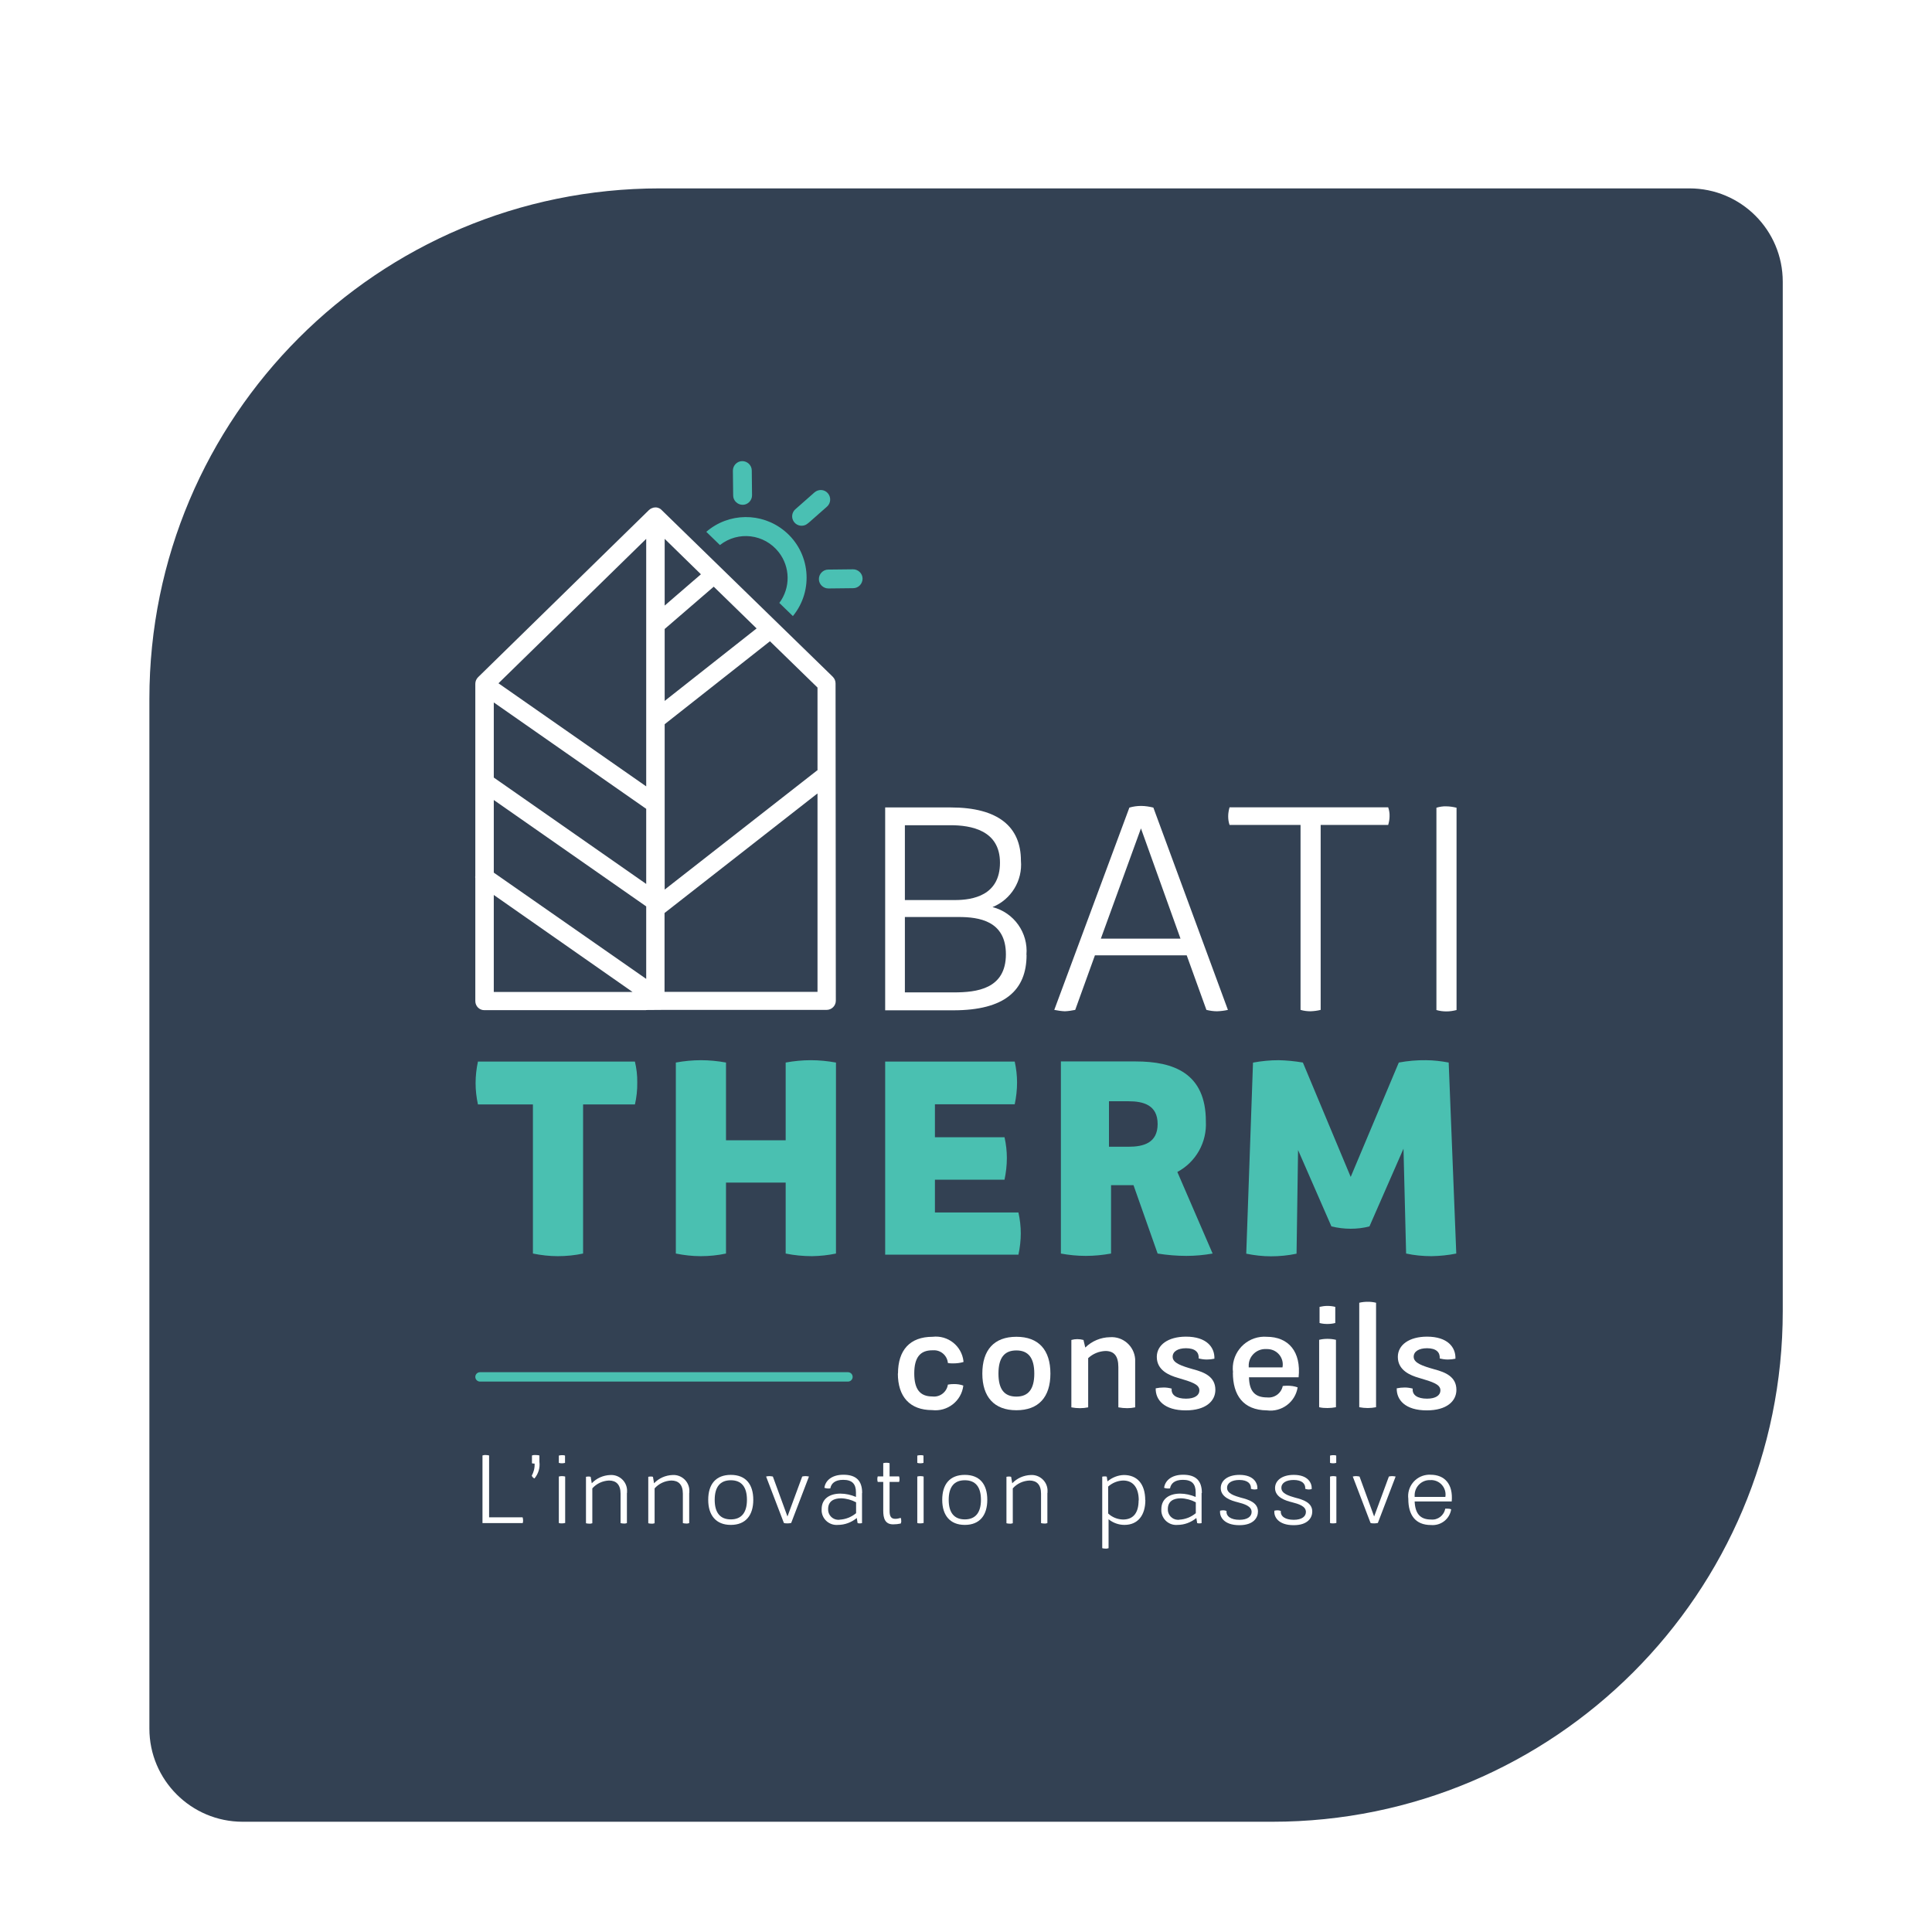 <?xml version="1.0" encoding="UTF-8"?><svg id="Calque_1" xmlns="http://www.w3.org/2000/svg" xmlns:xlink="http://www.w3.org/1999/xlink" viewBox="0 0 140.19 140.19"><defs><style>.cls-1{fill:#fff;}.cls-2{filter:url(#drop-shadow-1);}.cls-2,.cls-3,.cls-4,.cls-5,.cls-6{fill:none;}.cls-7{fill:#4ac0b1;}.cls-8{fill:#4ac0b3;}.cls-3{stroke:#4ac0b1;stroke-linecap:round;stroke-miterlimit:10;stroke-width:.68px;}.cls-5{clip-path:url(#clippath);}.cls-6{clip-path:url(#clippath-1);}.cls-9{fill:#334153;}</style><filter id="drop-shadow-1" filterUnits="userSpaceOnUse"><feOffset dx="0" dy="2.83"/><feGaussianBlur result="blur" stdDeviation="5"/><feFlood flood-color="#4ac0b1" flood-opacity=".75"/><feComposite in2="blur" operator="in"/><feComposite in="SourceGraphic"/></filter><clipPath id="clippath"><rect class="cls-4" width="140.19" height="140.19"/></clipPath><clipPath id="clippath-1"><rect class="cls-4" x="14.02" y="14.02" width="112.15" height="112.15"/></clipPath></defs><g id="Groupe_7" class="cls-2"><g id="Groupe_4"><g class="cls-5"><g id="Groupe_3"><path id="Tracé_37-2" class="cls-9" d="m92.32,129.36H17.61c-3.74,0-6.77-3.03-6.77-6.76,0,0,0,0,0,0V47.88c0-20.46,16.58-37.04,37.04-37.04h0s74.71,0,74.71,0c3.74,0,6.77,3.03,6.77,6.77v74.71c0,20.46-16.58,37.04-37.04,37.04"/></g></g></g><g id="Groupe_6"><g class="cls-6"><g id="Groupe_5"><path id="Tracé_38" class="cls-1" d="m37.96,107.48c0,.07-.01.14-.03.21h-2.92v-4.91c.08-.02.16-.04.24-.03.08,0,.16.01.24.03v4.49h2.43c.02.07.04.14.03.22"/><path id="Tracé_39" class="cls-1" d="m38.58,104.26c.15-.27.23-.58.21-.89-.06,0-.13,0-.19-.02v-.57c.09-.03.18-.04.28-.03.09,0,.18.01.26.03v.46c.06.44-.08.88-.36,1.21-.09-.04-.16-.11-.19-.2"/><path id="Tracé_40" class="cls-1" d="m40.55,102.79c.07-.02.15-.03.22-.03.08,0,.16,0,.23.03v.53c-.08.02-.15.03-.23.03-.08,0-.15-.01-.22-.03v-.53Zm0,1.52c.07-.02.15-.03.22-.03.08,0,.16.01.24.03v3.37c-.08.02-.16.03-.24.03-.08,0-.15,0-.22-.03v-3.37Z"/><path id="Tracé_41" class="cls-1" d="m45.49,105.49v2.2c-.07.02-.14.04-.22.03-.08,0-.16-.01-.24-.03v-2.13c0-.67-.32-.96-.84-.96-.46.02-.9.22-1.21.57v2.53c-.07.02-.15.04-.23.03-.08,0-.15-.01-.23-.03v-3.37c.05-.01.11-.02.17-.02.06,0,.11,0,.17.02l.08.47c.35-.37.83-.58,1.34-.6.63-.04,1.18.44,1.22,1.07,0,.08,0,.15,0,.23"/><path id="Tracé_42" class="cls-1" d="m50.01,105.49v2.2c-.07.02-.14.04-.22.03-.08,0-.16-.01-.24-.03v-2.13c0-.67-.32-.96-.84-.96-.46.02-.9.22-1.21.57v2.53c-.07.02-.15.04-.23.03-.08,0-.15-.01-.23-.03v-3.37c.05-.01.11-.02.17-.02.06,0,.11,0,.17.02l.08.47c.35-.37.83-.58,1.34-.6.63-.04,1.18.44,1.22,1.07,0,.08,0,.15,0,.23"/><path id="Tracé_43" class="cls-1" d="m51.39,106c0-1.13.55-1.81,1.64-1.81s1.63.69,1.63,1.81-.55,1.82-1.63,1.82-1.64-.7-1.64-1.82m2.81,0c0-.94-.4-1.42-1.17-1.42s-1.17.48-1.17,1.42.4,1.42,1.17,1.42,1.17-.49,1.17-1.42"/><path id="Tracé_44" class="cls-1" d="m55.59,104.31c.08-.02.16-.03.25-.03.08,0,.16.02.24.03l1.06,2.9,1.07-2.9c.08-.02.16-.03.25-.03.08,0,.16.02.24.03l-1.29,3.37c-.09.02-.17.03-.26.03-.09,0-.18,0-.27-.03l-1.29-3.37Z"/><path id="Tracé_45" class="cls-1" d="m62.55,105.51v2.18c-.05.01-.1.02-.15.02-.06,0-.11,0-.17-.02l-.06-.37c-.39.32-.87.5-1.37.5-.6.05-1.13-.39-1.18-.99,0-.05,0-.1,0-.15,0-.78.61-1.13,1.36-1.13.39,0,.77.09,1.13.24v-.33c0-.62-.28-.91-.93-.91-.61,0-.87.28-.93.62-.05,0-.1.01-.15.01-.1,0-.19-.02-.28-.05.06-.5.51-.95,1.38-.95.92,0,1.36.43,1.36,1.32m-1.64,1.94c.44-.02.86-.19,1.2-.47v-.79c-.34-.18-.71-.28-1.09-.29-.51,0-.94.2-.94.78-.02.41.3.76.71.78.04,0,.07,0,.11,0"/><path id="Tracé_46" class="cls-1" d="m65.4,107.52c0,.07-.01.14-.04.2-.18.04-.36.06-.55.06-.59,0-.72-.44-.72-.99v-2.09h-.4c-.02-.06-.03-.13-.03-.2,0-.07.01-.14.03-.2h.4v-.96c.08-.02.15-.03.23-.03.08,0,.15.01.23.03v.96h.69c.02.06.03.13.03.19,0,.07,0,.14-.03.21h-.69v2.1c0,.37.09.58.41.58.14,0,.27-.03.4-.07.02.06.04.13.03.2"/><path id="Tracé_47" class="cls-1" d="m66.56,102.79c.07-.02.15-.03.22-.03.08,0,.16,0,.23.03v.53c-.08.02-.15.03-.23.03-.08,0-.15-.01-.22-.03v-.53Zm0,1.52c.07-.02.15-.03.22-.03.08,0,.16.01.24.03v3.37c-.08.02-.16.03-.24.03-.08,0-.15,0-.22-.03v-3.37Z"/><path id="Tracé_48" class="cls-1" d="m68.37,106c0-1.13.55-1.81,1.64-1.81s1.63.69,1.63,1.81-.55,1.82-1.63,1.82-1.64-.7-1.64-1.82m2.81,0c0-.94-.4-1.42-1.17-1.42s-1.17.48-1.17,1.42.4,1.42,1.17,1.42,1.17-.49,1.17-1.42"/><path id="Tracé_49" class="cls-1" d="m76,105.49v2.2c-.07.02-.14.04-.22.03-.08,0-.16-.01-.24-.03v-2.13c0-.67-.32-.96-.84-.96-.46.02-.9.22-1.21.57v2.53c-.07.02-.15.04-.23.03-.08,0-.15-.01-.23-.03v-3.37c.05-.01.11-.02.17-.02.06,0,.11,0,.17.02l.08.47c.35-.37.83-.58,1.34-.6.63-.04,1.18.44,1.22,1.07,0,.08,0,.15,0,.23"/><path id="Tracé_50" class="cls-1" d="m83.11,106.01c0,1.11-.54,1.81-1.52,1.81-.42,0-.83-.15-1.15-.41v2.1c-.07.02-.15.04-.23.03-.08,0-.15-.01-.23-.03v-5.19c.05-.01.11-.02.16-.02.06,0,.11,0,.17.02l.05.34c.34-.28.76-.45,1.19-.46.95,0,1.55.63,1.55,1.83m-.47.01c0-.87-.37-1.44-1.13-1.44-.4.01-.79.17-1.09.44v1.95c.29.28.68.43,1.08.44.79,0,1.13-.54,1.13-1.39"/><path id="Tracé_51" class="cls-1" d="m87.19,105.51v2.18c-.05.01-.1.02-.15.02-.06,0-.11,0-.17-.02l-.06-.37c-.39.32-.87.5-1.37.5-.6.05-1.12-.39-1.17-.99,0-.05,0-.1,0-.15,0-.78.61-1.13,1.36-1.13.39,0,.77.09,1.13.24v-.33c0-.62-.28-.91-.93-.91-.61,0-.87.28-.93.62-.05,0-.1.01-.15.01-.1,0-.19-.02-.28-.05.06-.5.51-.95,1.38-.95.92,0,1.36.43,1.36,1.32m-1.64,1.94c.44-.02.86-.19,1.2-.47v-.79c-.34-.18-.71-.28-1.09-.29-.51,0-.94.2-.94.78-.02.41.3.76.71.78.04,0,.07,0,.11,0"/><path id="Tracé_52" class="cls-1" d="m88.53,106.79c.08-.02.16-.03.24-.03.08,0,.16.02.23.05-.04.39.32.64.94.64.58,0,.88-.24.88-.57,0-.42-.52-.58-1.03-.71-.41-.1-1.21-.34-1.21-1.02,0-.54.49-.96,1.36-.96,1.05,0,1.33.61,1.3,1.03-.07.02-.14.03-.22.03-.09,0-.17-.02-.25-.05.03-.37-.24-.64-.84-.64-.55,0-.9.22-.89.58,0,.4.53.57.99.7.59.15,1.25.36,1.25,1.01,0,.43-.3.99-1.35.99-1.13,0-1.44-.62-1.4-1.03"/><path id="Tracé_53" class="cls-1" d="m92.47,106.79c.08-.02.16-.03.24-.03.08,0,.16.02.23.05-.04.39.32.64.94.64.58,0,.88-.24.88-.57,0-.42-.52-.58-1.03-.71-.41-.1-1.21-.34-1.21-1.02,0-.54.49-.96,1.36-.96,1.05,0,1.33.61,1.3,1.03-.07.02-.14.03-.22.03-.09,0-.17-.02-.25-.05.03-.37-.24-.64-.84-.64-.55,0-.9.22-.89.58,0,.4.53.57.99.7.59.15,1.25.36,1.25,1.01,0,.43-.3.99-1.35.99-1.13,0-1.44-.62-1.4-1.03"/><path id="Tracé_54" class="cls-1" d="m96.51,102.79c.07-.02.15-.03.22-.03.08,0,.16,0,.23.03v.53c-.08.02-.15.03-.23.03-.08,0-.15-.01-.22-.03v-.53Zm0,1.52c.07-.02.15-.03.22-.03.08,0,.16.01.24.03v3.37c-.08.02-.16.03-.24.03-.08,0-.15,0-.22-.03v-3.37Z"/><path id="Tracé_55" class="cls-1" d="m98.16,104.31c.08-.02.17-.03.25-.03.08,0,.16.02.24.03l1.06,2.9,1.07-2.9c.08-.02.16-.03.25-.03.08,0,.16.02.24.03l-1.29,3.37c-.09.02-.18.03-.26.03-.09,0-.18,0-.27-.03l-1.29-3.37Z"/><path id="Tracé_56" class="cls-1" d="m102.19,105.93c-.11-.85.49-1.63,1.34-1.74.09-.01.18-.02.27-.01,1.03,0,1.65.68,1.54,1.94h-2.69c.04.88.4,1.31,1.19,1.31.5.05.94-.3,1.03-.79.01,0,.08,0,.14,0,.1,0,.2.01.29.05-.11.71-.75,1.2-1.46,1.14-1.15,0-1.65-.74-1.65-1.89m2.69-.16c.09-.57-.3-1.11-.87-1.2-.07-.01-.14-.02-.21-.01-.61-.03-1.12.44-1.15,1.05,0,.06,0,.11,0,.17h2.22Z"/><path id="Tracé_57" class="cls-1" d="m74.49,66.46c0,2.58-1.6,4.02-5.31,4.02h-4.95v-14.72h4.76c3.45,0,5.09,1.41,5.09,3.86.13,1.45-.71,2.82-2.06,3.37,1.56.4,2.6,1.87,2.46,3.47m-8.82-9.41v5.43h3.63c1.31,0,3.27-.34,3.27-2.71s-2.12-2.72-3.59-2.72h-3.31Zm7.33,9.37c0-2.44-1.96-2.71-3.43-2.71h-3.9v5.47h3.55c1.66,0,3.78-.24,3.78-2.77"/><path id="Tracé_58" class="cls-1" d="m89.1,70.45c-.26.06-.52.09-.79.1-.26,0-.52-.04-.77-.1l-1.43-3.96h-6.66l-1.43,3.96c-.25.05-.5.09-.75.1-.26-.01-.51-.05-.77-.1l5.45-14.68c.28-.08.56-.12.85-.12.3,0,.6.05.89.12l5.41,14.68Zm-9.21-5.17h5.77l-2.87-8-2.91,8Z"/><path id="Tracé_59" class="cls-1" d="m100.73,57.03h-4.9v13.42c-.24.06-.48.09-.73.1-.25,0-.49-.03-.73-.1v-13.42h-5.15c-.07-.2-.1-.41-.1-.63,0-.22.04-.44.1-.65h11.51c.07.21.11.43.1.65,0,.21-.04.42-.1.63"/><path id="Tracé_60" class="cls-1" d="m104.23,55.78c.23-.07.47-.11.71-.1.25,0,.5.04.75.1v14.68c-.24.06-.48.1-.73.1-.25,0-.49-.03-.73-.1v-14.68Z"/><path id="Tracé_61" class="cls-7" d="m46.07,77.31h-3.76v10.82c-.61.13-1.22.19-1.84.19-.6,0-1.21-.07-1.8-.19v-10.82h-3.99c-.11-.51-.17-1.02-.17-1.54,0-.53.06-1.06.17-1.57h11.39c.12.5.18,1.01.17,1.52.01.54-.05,1.08-.17,1.6"/><path id="Tracé_62" class="cls-7" d="m60.66,74.27v13.86c-.57.12-1.15.18-1.73.19-.64,0-1.29-.06-1.92-.19v-5.15h-4.33v5.15c-.61.13-1.22.19-1.84.19-.6,0-1.21-.07-1.8-.19v-13.86c.6-.11,1.21-.17,1.82-.17.61,0,1.22.06,1.82.17v5.64h4.33v-5.64c.6-.11,1.21-.17,1.82-.17.61,0,1.22.06,1.82.17"/><path id="Tracé_63" class="cls-7" d="m74.07,86.65c0,.52-.06,1.05-.17,1.56h-9.67v-14.01h9.4c.11.5.17,1.01.17,1.52,0,.53-.06,1.06-.17,1.58h-5.79v2.39h5.05c.11.49.17,1,.17,1.5,0,.53-.06,1.06-.17,1.58h-5.05v2.38h6.06c.11.5.17,1.01.17,1.52"/><path id="Tracé_64" class="cls-7" d="m87.99,88.13c-.63.11-1.26.17-1.9.17-.7,0-1.4-.06-2.09-.17l-1.75-4.96h-1.63v4.96c-.61.11-1.22.17-1.84.17-.6,0-1.21-.06-1.8-.17v-13.94h5.43c2.75,0,5.09.85,5.09,4.35.08,1.52-.72,2.95-2.07,3.67l2.56,5.92Zm-7.52-11.05v3.3h1.42c1.08,0,2.11-.27,2.11-1.65s-1.04-1.65-2.11-1.65h-1.42Z"/><path id="Tracé_65" class="cls-7" d="m90.95,74.27c.6-.11,1.21-.17,1.82-.17.59.01,1.18.07,1.77.17l3.47,8.3,3.49-8.3c.65-.12,1.31-.18,1.97-.17.55,0,1.11.07,1.65.17l.55,13.86c-.59.12-1.2.18-1.8.19-.62,0-1.24-.06-1.84-.19l-.19-7.61-2.47,5.64c-.45.12-.91.17-1.37.17-.47,0-.93-.06-1.39-.17l-2.42-5.54-.11,7.52c-.61.13-1.24.19-1.86.19-.6,0-1.2-.07-1.79-.19l.49-13.86Z"/><path id="Tracé_66" class="cls-1" d="m65.16,96.84c0-1.71.87-2.67,2.51-2.67,1.11-.13,2.11.66,2.24,1.76,0,.02,0,.04,0,.07-.24.07-.49.1-.74.1-.13,0-.26,0-.39-.03-.05-.55-.53-.96-1.08-.92-.02,0-.03,0-.05,0-.89,0-1.31.53-1.31,1.68s.42,1.67,1.31,1.67c.55.07,1.05-.32,1.13-.86.15-.03.3-.04.45-.04.23,0,.45.03.67.11-.13,1.12-1.15,1.91-2.26,1.78-1.62,0-2.49-.97-2.49-2.66"/><path id="Tracé_67" class="cls-1" d="m71.28,96.84c0-1.71.85-2.67,2.47-2.67s2.47.96,2.47,2.67-.86,2.66-2.47,2.66-2.47-.97-2.47-2.66m3.77,0c0-1.15-.44-1.68-1.3-1.68s-1.3.52-1.3,1.68.44,1.67,1.3,1.67,1.3-.53,1.3-1.67"/><path id="Tracé_68" class="cls-1" d="m82.37,96.1v3.19c-.19.04-.38.06-.57.06-.22,0-.43-.02-.65-.06v-2.92c0-.82-.32-1.17-.94-1.17-.47.02-.91.2-1.25.52v3.57c-.2.04-.4.06-.6.06-.21,0-.41-.02-.62-.06v-4.89c.14-.04.29-.06.43-.06.15,0,.3.02.45.06l.13.55c.48-.47,1.12-.74,1.79-.75.94-.07,1.76.64,1.83,1.59,0,.11,0,.22,0,.32"/><path id="Tracé_69" class="cls-1" d="m83.86,97.91c.19-.04.39-.06.59-.06.19,0,.38.03.57.08-.05.47.35.73,1.04.73.64,0,.97-.25.97-.6,0-.44-.54-.61-1.56-.91-.63-.18-1.53-.55-1.53-1.52,0-.86.81-1.47,2.12-1.47,1.49,0,2.09.77,2.06,1.6-.18.04-.36.06-.55.06-.2,0-.4-.03-.59-.08.03-.44-.25-.74-.92-.74-.6,0-.97.24-.97.62,0,.46.66.67,1.5.91.79.21,1.6.53,1.6,1.49,0,.82-.7,1.49-2.15,1.49-1.56,0-2.2-.76-2.18-1.6"/><path id="Tracé_70" class="cls-1" d="m89.47,96.76c-.16-1.27.74-2.42,2-2.58.15-.02.3-.02.44-.01,1.6,0,2.51,1.09,2.32,2.94h-3.6c.02,1.01.43,1.46,1.31,1.46.54.06,1.03-.3,1.14-.83.11-.01.22-.02.32-.02.26,0,.52.03.76.12-.17,1.07-1.16,1.81-2.23,1.67-1.73-.02-2.47-1.11-2.47-2.74m3.6-.38c.12-.61-.29-1.2-.9-1.31-.09-.02-.19-.02-.29-.02-.66-.03-1.23.48-1.26,1.14,0,.06,0,.13,0,.19h2.44Z"/><path id="Tracé_71" class="cls-1" d="m95.72,94.39c.2-.05.4-.07.6-.07.21,0,.41.02.62.07v4.89c-.2.04-.41.06-.62.06-.2,0-.4-.01-.6-.06v-4.89Zm.03-2.39c.18-.04.37-.07.56-.07.19,0,.39.02.58.07v1.17c-.19.05-.38.07-.58.07-.19,0-.38-.02-.56-.07v-1.17Z"/><path id="Tracé_72" class="cls-1" d="m98.63,91.7c.2-.05.41-.07.62-.07.2,0,.4.02.6.07v7.58c-.2.04-.4.06-.6.06-.21,0-.41-.02-.62-.06v-7.58Z"/><path id="Tracé_73" class="cls-1" d="m101.35,97.91c.19-.04.39-.06.59-.06.19,0,.38.03.57.08-.05.47.35.73,1.04.73.64,0,.97-.25.97-.6,0-.44-.54-.61-1.56-.91-.63-.18-1.53-.55-1.53-1.52,0-.86.81-1.47,2.12-1.47,1.49,0,2.09.77,2.06,1.6-.18.04-.36.06-.55.06-.2,0-.4-.03-.59-.08.03-.44-.25-.74-.92-.74-.6,0-.97.24-.97.62,0,.46.66.67,1.5.91.79.21,1.6.53,1.6,1.49,0,.82-.7,1.49-2.15,1.49-1.56,0-2.2-.76-2.18-1.6"/><path id="Tracé_74" class="cls-8" d="m57.53,41.88c1.54-1.88,1.27-4.65-.61-6.19-1.66-1.36-4.05-1.33-5.67.07l.99.96c1.32-1.04,3.22-.81,4.26.51.85,1.08.87,2.59.05,3.69l.99.96Z"/><path id="Tracé_75" class="cls-8" d="m58.66,35.12l1.35-1.19c.28-.25.31-.68.06-.97s-.68-.31-.97-.06h0l-1.35,1.19c-.3.23-.36.66-.13.96.23.3.66.36.96.13.03-.02.05-.04.08-.07"/><path id="Tracé_76" class="cls-8" d="m53.89,33.8c.38,0,.68-.32.68-.69l-.02-1.8c0-.38-.32-.68-.69-.68-.38,0-.68.32-.68.69l.02,1.8c0,.38.32.68.69.68,0,0,0,0,0,0"/><path id="Tracé_77" class="cls-8" d="m59.42,39.19c0,.38.32.68.69.68l1.8-.02c.38,0,.68-.32.68-.69,0-.38-.32-.68-.69-.68h0l-1.8.02c-.38,0-.68.32-.68.69h0"/><line id="Ligne_2" class="cls-3" x1="34.83" y1="97.08" x2="61.53" y2="97.08"/><path id="Tracé_78" class="cls-1" d="m46.88,70.47h-11.72c-.37.01-.67-.29-.67-.66v-8.91c-.01-.06-.01-.11,0-.17v-6.77s0-.06,0-.08v-7.09c0-.18.07-.35.2-.48l12.4-12.13.04-.03.06-.05.06-.03.06-.03s.05-.02.07-.02l.05-.02s.09-.01.13-.01h.02s.07,0,.11.01l.06.02.06.02.06.03.05.03s.04.03.06.05l.03.03,12.34,12.02.08.08c.13.13.2.3.2.48l.02,23.02c0,.37-.3.67-.67.67h-11.77s-1.34.01-1.34.01Zm-11.05-8.36v7.04h10.07s-10.07-7.04-10.07-7.04m23.48-7.36l-11.09,8.67v5.72h11.1s0-14.38,0-14.38m-23.49.47v5.26l11.06,7.71v-5.26l-11.06-7.72m20.04-11.52l-7.64,6.02v12l11.04-8.63.05-.03v-6l-3.45-3.36m-20.04,4.44v5.45l11.06,7.72v-5.45l-11.06-7.72m11.06-11.87l-10.72,10.48,10.72,7.48v-17.96m4.9,3.47l-3.56,3.07v5.22l6.67-5.26-3.11-3.03m-3.56-3.47v4.84l2.63-2.27-2.63-2.57"/></g></g></g></g></svg>